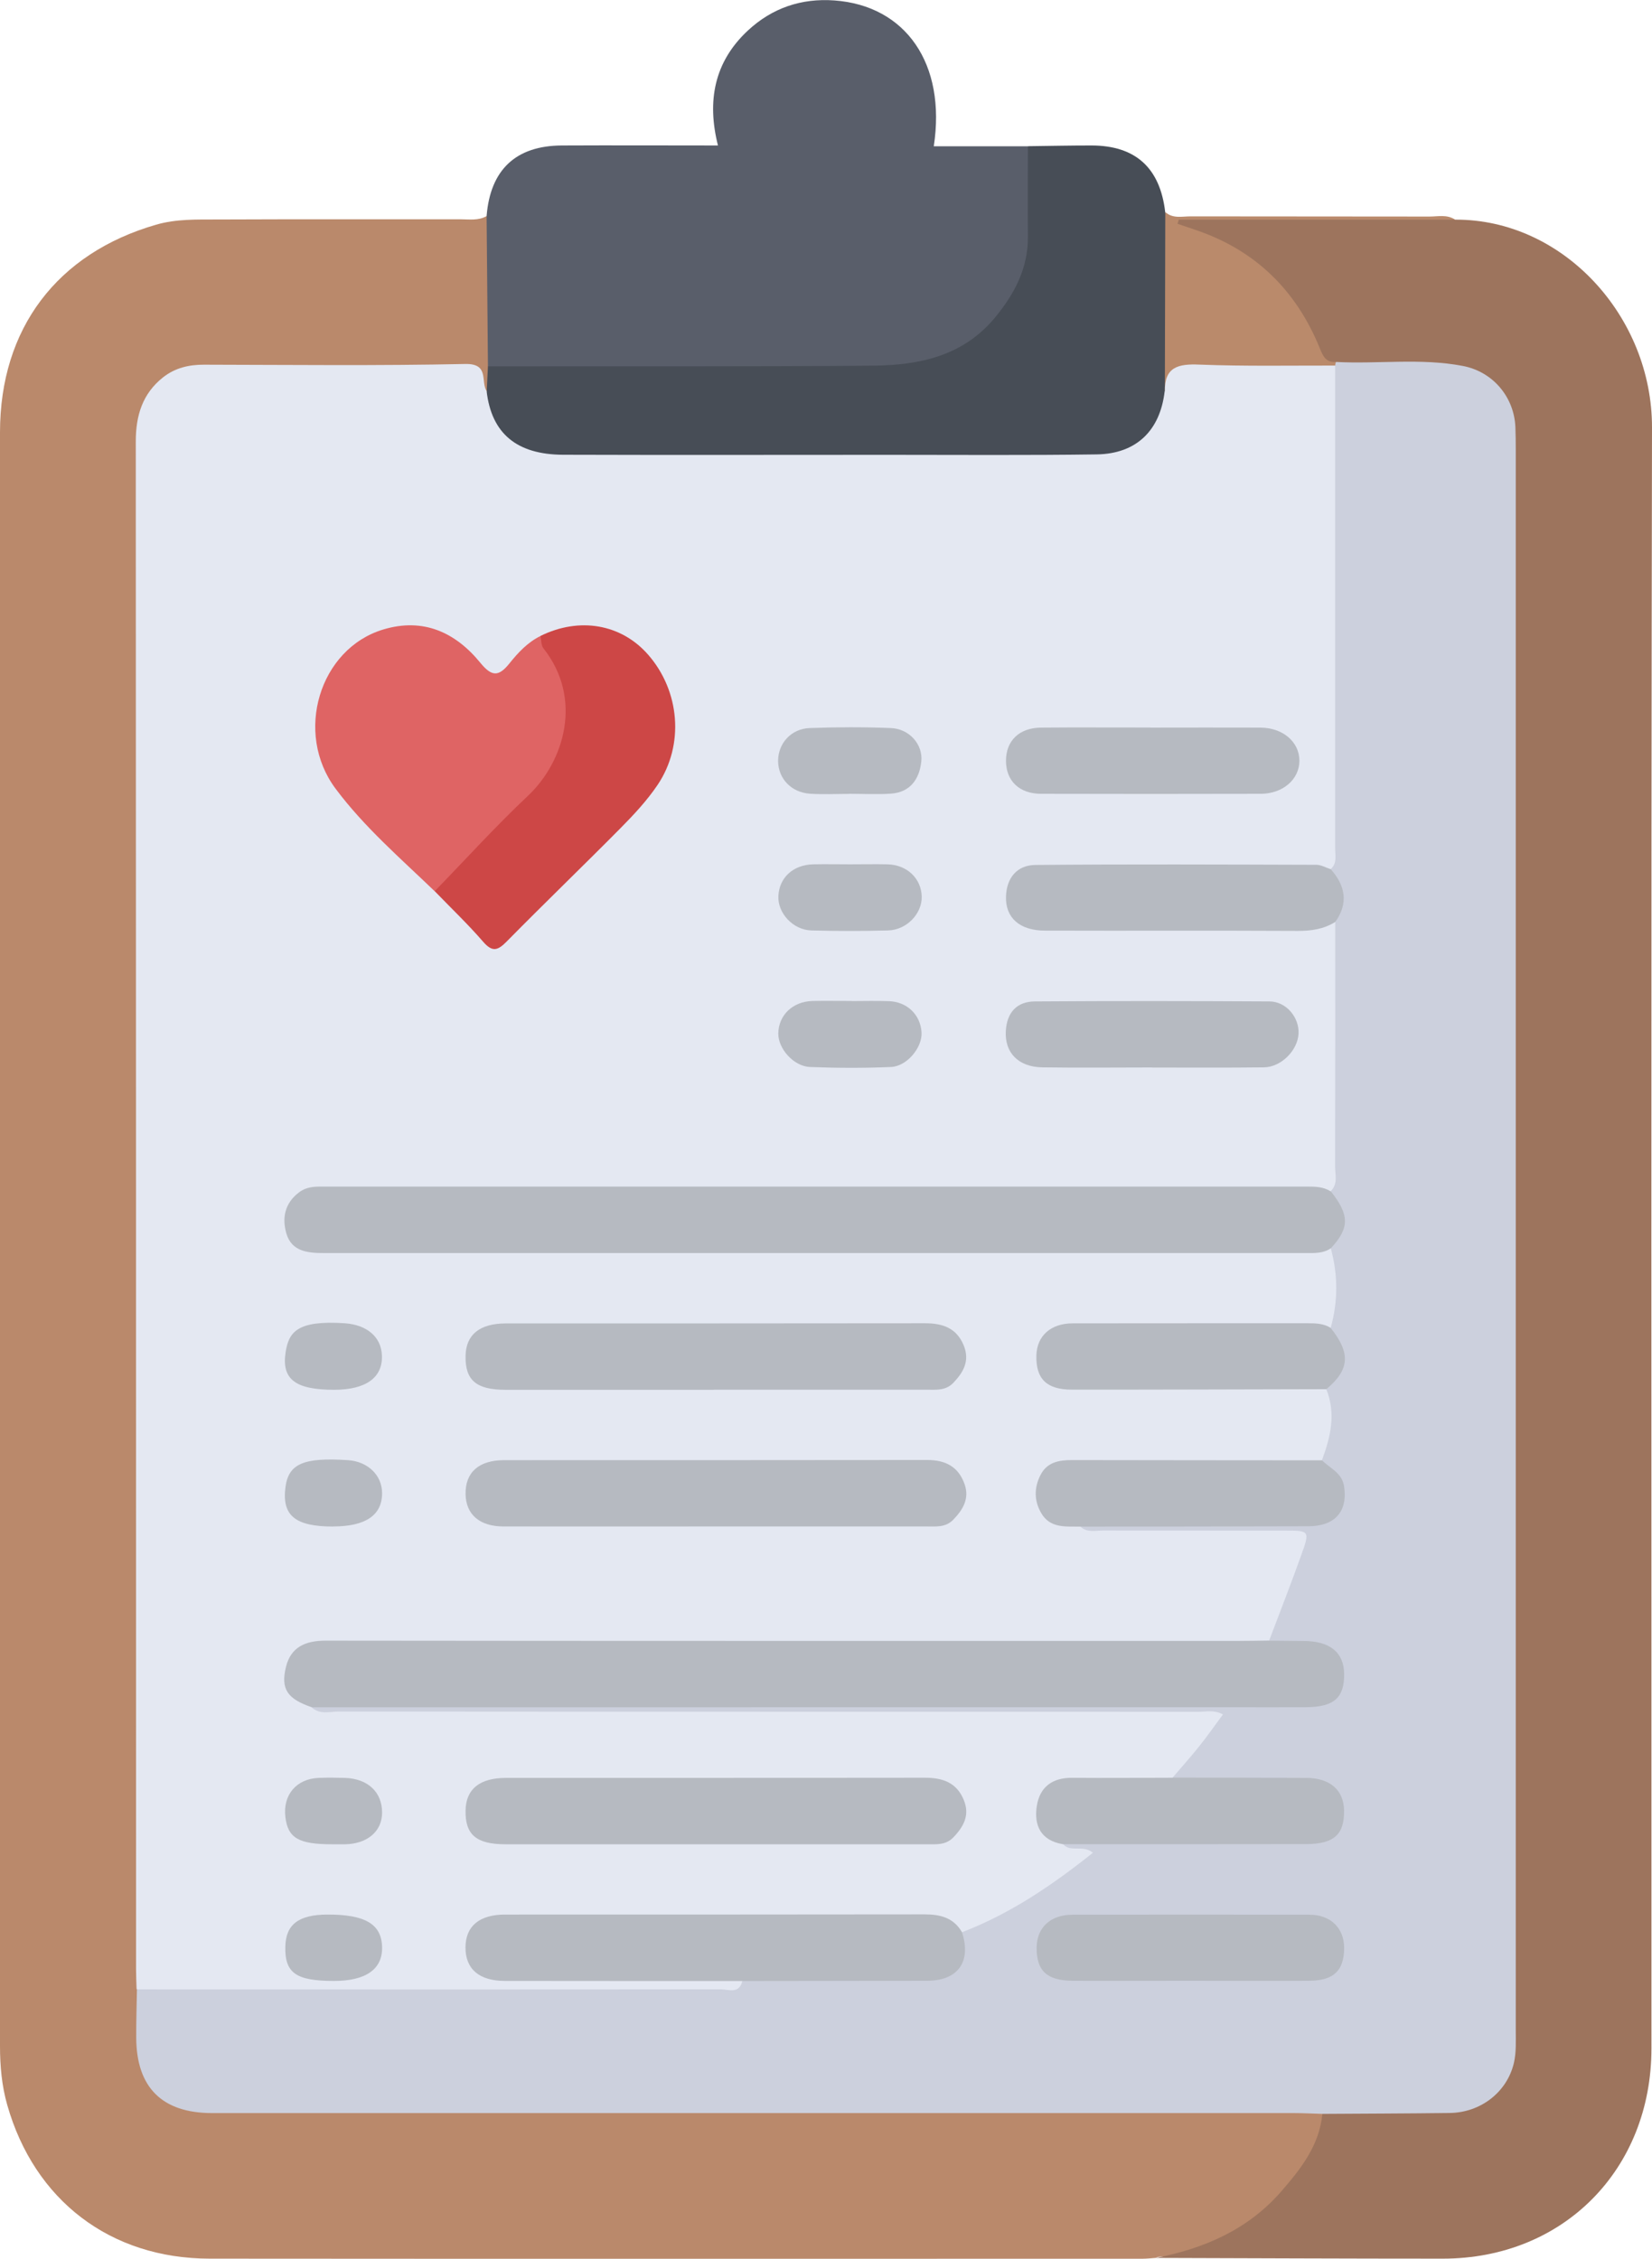 <svg width="79" height="108" viewBox="0 0 79 108" fill="none" xmlns="http://www.w3.org/2000/svg">
<g clip-path="url(#clip0_1669_10457)">
<path d="M55.262 107.958C55.051 107.971 54.845 107.996 54.635 107.996C39.765 107.996 24.896 108.005 10.027 107.992C5.281 107.988 1.642 105.207 0.345 100.639C0.084 99.726 0 98.779 0 97.828C0 72.109 0 46.389 0 20.67C0 15.709 2.729 12.112 7.466 10.743C8.426 10.464 9.408 10.498 10.38 10.494C14.263 10.477 18.146 10.489 22.032 10.485C22.449 10.485 22.875 10.557 23.266 10.333C23.658 10.625 23.654 11.06 23.658 11.474C23.662 13.464 23.721 15.451 23.628 17.441C23.628 17.923 23.713 18.43 23.287 18.806C22.542 17.686 21.396 17.864 20.297 17.864C16.975 17.868 13.648 17.855 10.326 17.868C7.875 17.876 6.881 18.848 6.877 21.321C6.86 29.718 6.868 38.115 6.868 46.516C6.868 62.292 6.868 78.072 6.868 93.847C6.868 94.27 6.872 94.693 6.826 95.111C6.91 96.024 6.826 96.937 6.885 97.85C6.999 99.485 7.993 100.503 9.61 100.651C10.17 100.702 10.73 100.681 11.29 100.681C27.84 100.681 44.389 100.681 60.939 100.681C61.6 100.681 62.269 100.618 62.922 100.791C63.655 101.12 63.486 101.708 63.238 102.215C61.646 105.482 59.292 107.721 55.452 107.899C55.384 107.899 55.317 107.933 55.254 107.962L55.262 107.958Z" fill="#BA896B"/>
<path d="M55.262 107.958C57.59 107.51 59.683 106.602 61.275 104.772C62.206 103.698 63.094 102.578 63.237 101.07C63.6 100.626 64.118 100.689 64.598 100.681C66.067 100.656 67.537 100.702 69.007 100.66C70.969 100.609 72.022 99.54 72.106 97.566C72.123 97.182 72.115 96.793 72.115 96.408C72.115 71.593 72.115 46.782 72.115 21.967C72.115 18.65 71.121 17.661 67.794 17.64C66.535 17.631 65.276 17.703 64.017 17.593C63.427 17.585 63.048 17.289 62.816 16.748C61.65 14.027 59.7 12.15 56.87 11.233C56.55 11.127 56.192 11.026 56.087 10.633C56.171 10.409 56.357 10.434 56.521 10.434C60.774 10.434 65.027 10.426 69.28 10.434C69.386 10.434 69.487 10.468 69.584 10.502C74.759 10.473 79.012 15.146 79 20.446C78.949 46.275 78.979 72.105 78.974 97.934C78.974 103.732 74.759 107.988 69.011 107.992C64.429 107.992 59.843 107.971 55.262 107.958Z" fill="#9D745D"/>
<path d="M23.334 17.517C23.313 15.121 23.292 12.725 23.27 10.329C23.447 8.119 24.664 6.965 26.871 6.956C29.318 6.944 31.764 6.956 34.333 6.956C33.798 4.826 34.156 2.959 35.761 1.463C36.923 0.381 38.321 -0.093 39.9 0.021C43.315 0.267 45.257 3.052 44.654 6.994H49.152C49.219 7.075 49.325 7.142 49.333 7.248C49.518 9.517 49.893 11.812 48.798 13.963C47.282 16.942 44.608 17.822 41.526 17.843C36.417 17.872 31.305 17.851 26.197 17.851C25.637 17.851 25.077 17.86 24.517 17.847C24.096 17.838 23.671 17.847 23.334 17.526V17.517Z" fill="#595E6A"/>
<path d="M23.334 17.517C29.478 17.508 35.617 17.534 41.761 17.483C43.955 17.462 46.057 17.027 47.581 15.184C48.516 14.052 49.169 12.822 49.156 11.3C49.143 9.864 49.156 8.427 49.156 6.99C50.167 6.977 51.182 6.956 52.192 6.956C54.298 6.956 55.477 8.025 55.721 10.143C55.97 10.772 56.024 11.427 56.024 12.099C56.024 14.305 56.012 16.511 55.974 18.717C55.818 20.767 54.504 22.039 52.411 22.06C48.326 22.102 44.237 22.073 40.153 22.073C35.681 22.073 31.213 22.064 26.74 22.073C25.245 22.073 24.092 21.523 23.363 20.192C23.11 19.731 22.892 19.233 23.275 18.717C23.296 18.316 23.313 17.918 23.334 17.517Z" fill="#474D56"/>
<path d="M55.704 18.717C55.712 15.856 55.717 12.995 55.725 10.138C56.083 10.464 56.521 10.345 56.929 10.345C60.741 10.354 64.552 10.345 68.358 10.354C68.767 10.354 69.201 10.244 69.584 10.502C65.179 10.502 60.774 10.502 56.37 10.502C56.348 10.569 56.332 10.637 56.31 10.7C56.597 10.797 56.883 10.895 57.17 10.992C60.016 11.951 61.974 13.861 63.107 16.634C63.263 17.022 63.402 17.343 63.886 17.305C63.92 17.445 63.878 17.551 63.76 17.627C63.027 17.96 62.252 17.804 61.494 17.825C60.555 17.851 59.612 17.825 58.673 17.834C57.599 17.838 56.458 17.618 55.704 18.713V18.717Z" fill="#BA8A6B"/>
<path d="M55.704 18.717C55.683 17.542 56.344 17.39 57.355 17.433C59.519 17.517 61.684 17.475 63.848 17.479C64.252 17.863 64.215 18.375 64.215 18.857C64.227 25.948 64.227 33.043 64.215 40.135C64.215 40.654 64.261 41.204 63.81 41.605C63.233 41.846 62.635 41.673 62.046 41.673C58.235 41.681 54.424 41.673 50.613 41.677C50.23 41.677 49.834 41.66 49.467 41.766C48.924 41.926 48.553 42.273 48.524 42.886C48.499 43.469 48.861 43.782 49.341 43.984C49.737 44.154 50.162 44.141 50.579 44.145C54.356 44.154 58.13 44.132 61.907 44.162C62.589 44.166 63.267 43.773 63.953 44.137C64.244 44.572 64.21 45.075 64.21 45.561C64.219 48.853 64.223 52.141 64.206 55.433C64.206 56.008 64.316 56.65 63.709 57.051C63.014 57.22 62.315 57.085 61.62 57.085C46.608 57.094 31.6 57.089 16.587 57.089C16.099 57.089 15.602 57.06 15.122 57.161C14.465 57.305 14.082 57.711 14.077 58.412C14.077 59.126 14.536 59.38 15.147 59.473C15.598 59.541 16.056 59.524 16.511 59.524C31.558 59.524 46.604 59.524 61.65 59.528C62.311 59.528 62.977 59.426 63.642 59.536C63.81 59.6 63.987 59.697 64.012 59.87C64.206 61.121 64.573 62.385 63.751 63.564C63.061 63.754 62.362 63.597 61.667 63.602C58.555 63.619 55.443 63.61 52.331 63.61C52.015 63.61 51.699 63.602 51.388 63.636C50.478 63.724 49.989 64.164 49.985 64.886C49.985 65.634 50.415 66.044 51.413 66.057C54.874 66.112 58.336 66.07 61.797 66.082C62.353 66.082 62.917 66.023 63.456 66.243C64.21 67.139 64.156 68.804 63.334 69.936C62.846 70.19 62.315 70.135 61.793 70.135C58.584 70.139 55.371 70.135 52.162 70.135C51.779 70.135 51.396 70.122 51.013 70.186C50.377 70.287 50.006 70.646 49.973 71.302C49.939 71.94 50.213 72.379 50.849 72.557C51.118 72.633 51.4 72.654 51.67 72.717C52.141 72.878 52.63 72.874 53.123 72.874C55.885 72.874 58.648 72.861 61.406 72.878C62.753 72.886 62.972 73.182 62.534 74.475C62.054 75.899 61.604 77.345 60.677 78.57C60.054 78.9 59.38 78.798 58.719 78.798C44.806 78.803 30.888 78.798 16.975 78.803C16.52 78.803 16.065 78.803 15.61 78.815C14.886 78.836 14.288 79.052 14.103 79.842C13.921 80.607 14.351 81.025 15 81.292C15.522 81.567 16.086 81.52 16.642 81.52C30.029 81.52 43.42 81.52 56.807 81.528C57.405 81.528 58.239 81.237 58.538 81.883C58.82 82.496 58.117 82.999 57.772 83.51C57.376 84.094 56.883 84.592 56.323 85.015C55.687 85.412 54.971 85.277 54.281 85.294C53.375 85.315 52.466 85.294 51.56 85.302C50.849 85.311 50.213 85.484 49.994 86.257C49.775 87.018 50.137 87.542 50.815 87.867C50.945 87.922 51.068 87.986 51.202 88.024C51.586 88.138 52.175 87.969 52.293 88.451C52.415 88.945 51.906 89.224 51.552 89.495C50.162 90.555 48.65 91.417 47.109 92.233C46.675 92.461 46.221 92.66 45.719 92.394C45.079 91.971 44.368 91.865 43.618 91.865C37.322 91.874 31.027 91.865 24.731 91.87C24.416 91.87 24.1 91.87 23.788 91.924C23.131 92.051 22.681 92.41 22.697 93.12C22.714 93.826 23.169 94.177 23.83 94.282C24.247 94.35 24.668 94.333 25.085 94.333C28.058 94.333 31.031 94.325 34.004 94.342C34.547 94.342 35.141 94.223 35.566 94.739C35.604 95.293 35.183 95.339 34.813 95.415C34.4 95.495 33.979 95.47 33.558 95.47C25.182 95.47 16.806 95.474 8.43 95.466C7.782 95.466 7.091 95.605 6.531 95.098C6.523 94.781 6.506 94.469 6.506 94.151C6.506 69.805 6.506 45.455 6.493 21.109C6.493 19.867 6.813 18.823 7.794 18.045C8.363 17.593 9.032 17.433 9.757 17.437C13.921 17.445 18.082 17.492 22.247 17.403C23.418 17.378 22.975 18.244 23.27 18.696C23.502 20.716 24.698 21.735 26.934 21.743C32.113 21.76 37.293 21.747 42.473 21.747C45.799 21.747 49.122 21.773 52.449 21.726C54.348 21.697 55.481 20.581 55.696 18.7L55.704 18.717Z" fill="#E4E8F2"/>
<path d="M56.074 84.994C56.504 84.491 56.946 83.997 57.359 83.481C57.742 82.999 58.096 82.492 58.483 81.972C58.058 81.74 57.675 81.846 57.308 81.846C43.61 81.837 29.911 81.846 16.212 81.833C15.774 81.833 15.299 81.993 14.907 81.638C15.501 81.097 16.233 81.279 16.911 81.279C31.604 81.267 46.296 81.271 60.989 81.271C61.477 81.271 61.97 81.275 62.458 81.254C63.195 81.22 63.776 80.988 63.836 80.13C63.882 79.416 63.36 78.951 62.48 78.841C61.873 78.765 61.199 78.968 60.69 78.444C61.208 77.074 61.742 75.714 62.235 74.332C62.644 73.195 62.618 73.182 61.465 73.182C58.563 73.182 55.662 73.182 52.76 73.178C52.39 73.178 51.986 73.296 51.661 72.988C52.078 72.544 52.63 72.65 53.139 72.645C55.965 72.633 58.795 72.641 61.62 72.637C62.004 72.637 62.391 72.654 62.77 72.591C63.768 72.421 64.156 71.61 63.663 70.731C63.499 70.435 63.162 70.224 63.216 69.818C63.629 68.707 63.899 67.587 63.423 66.416C64.033 65.482 64.054 64.502 63.633 63.492C63.991 62.22 63.987 60.952 63.638 59.68C64.054 58.772 63.953 57.863 63.633 56.954C63.995 56.608 63.844 56.16 63.844 55.758C63.856 51.862 63.852 47.97 63.852 44.073C63.987 43.215 63.856 42.383 63.633 41.555C63.953 41.28 63.848 40.904 63.848 40.566C63.848 32.87 63.848 25.171 63.848 17.475C63.852 17.416 63.865 17.361 63.886 17.306C65.907 17.412 67.937 17.111 69.95 17.496C71.382 17.767 72.413 18.975 72.468 20.437C72.481 20.788 72.485 21.139 72.485 21.49C72.485 46.681 72.485 71.872 72.485 97.059C72.485 97.583 72.514 98.128 72.397 98.631C72.068 100.039 70.796 101.011 69.327 101.027C67.297 101.053 65.271 101.057 63.242 101.07C62.787 101.057 62.332 101.032 61.882 101.032C44.637 101.032 27.389 101.032 10.144 101.032C7.761 101.032 6.527 99.814 6.514 97.435C6.51 96.662 6.535 95.893 6.548 95.119C15.854 95.119 25.157 95.128 34.463 95.115C34.83 95.115 35.347 95.356 35.499 94.718C35.882 94.3 36.392 94.376 36.872 94.376C38.998 94.359 41.129 94.371 43.256 94.367C44.713 94.367 45.632 93.705 46.014 92.381C48.305 91.502 50.301 90.15 52.263 88.586C51.779 88.176 51.19 88.594 50.84 88.172C51.257 87.741 51.809 87.83 52.318 87.83C55.388 87.817 58.454 87.825 61.524 87.821C61.907 87.821 62.29 87.825 62.673 87.787C63.381 87.716 63.882 87.407 63.873 86.617C63.861 85.86 63.398 85.463 62.69 85.395C61.473 85.277 60.252 85.37 59.031 85.345C58.23 85.328 57.426 85.4 56.63 85.281C56.42 85.252 56.226 85.171 56.091 84.99L56.074 84.994Z" fill="#CCD0DD"/>
<path d="M60.69 78.444C61.25 78.448 61.81 78.456 62.37 78.461C63.604 78.469 64.265 79.01 64.278 80.028C64.291 81.178 63.794 81.617 62.455 81.626C61.229 81.634 60.004 81.626 58.783 81.626C44.162 81.626 29.537 81.626 14.912 81.63C13.749 81.229 13.416 80.772 13.673 79.707C13.905 78.752 14.6 78.444 15.568 78.444C30.122 78.461 44.675 78.456 59.229 78.456C59.717 78.456 60.21 78.444 60.699 78.439L60.69 78.444Z" fill="#B6BAC1"/>
<path d="M63.638 56.958C64.539 58.087 64.543 58.712 63.642 59.684C63.267 59.938 62.846 59.912 62.425 59.912C46.785 59.912 31.141 59.912 15.501 59.912C14.73 59.912 13.955 59.845 13.698 58.987C13.48 58.252 13.606 57.533 14.301 57.009C14.642 56.751 15 56.734 15.387 56.734C31.099 56.734 46.81 56.734 62.522 56.734C62.909 56.734 63.292 56.743 63.634 56.963L63.638 56.958Z" fill="#B6BAC1"/>
<path d="M20.786 42.611C19.148 41.035 17.413 39.539 16.048 37.709C14.056 35.042 15.273 31.019 18.326 30.098C20.23 29.523 21.775 30.225 22.971 31.691C23.515 32.355 23.843 32.367 24.365 31.716C24.774 31.205 25.233 30.711 25.843 30.411C27.726 32.481 27.89 35.325 26.096 37.477C24.622 39.243 22.9 40.794 21.253 42.4C21.127 42.522 20.967 42.598 20.786 42.611Z" fill="#DF6464"/>
<path d="M20.786 42.611C22.268 41.09 23.696 39.509 25.241 38.056C26.993 36.407 27.886 33.398 25.987 30.998C25.873 30.854 25.89 30.605 25.844 30.407C27.705 29.489 29.705 29.832 30.99 31.298C32.514 33.035 32.737 35.617 31.444 37.532C30.939 38.28 30.307 38.956 29.672 39.598C27.873 41.415 26.033 43.186 24.239 45.007C23.81 45.443 23.553 45.544 23.106 45.029C22.378 44.188 21.565 43.414 20.79 42.611H20.786Z" fill="#CD4746"/>
<path d="M34.244 88.18C30.888 88.18 27.532 88.184 24.175 88.18C22.769 88.18 22.238 87.715 22.264 86.553C22.285 85.539 22.942 85.007 24.192 85.007C30.871 85.007 37.546 85.007 44.224 84.998C45.067 84.998 45.74 85.218 46.086 86.055C46.389 86.781 46.086 87.335 45.589 87.851C45.222 88.231 44.763 88.18 44.317 88.18C40.961 88.18 37.605 88.18 34.248 88.18H34.244Z" fill="#B6BAC1"/>
<path d="M34.135 66.45C30.812 66.45 27.494 66.454 24.171 66.45C22.765 66.45 22.238 65.985 22.264 64.819C22.285 63.809 22.946 63.276 24.196 63.276C30.875 63.276 37.55 63.276 44.229 63.268C45.075 63.268 45.745 63.492 46.086 64.329C46.385 65.06 46.077 65.609 45.585 66.121C45.218 66.501 44.759 66.446 44.309 66.446C40.919 66.446 37.525 66.446 34.135 66.446V66.45Z" fill="#B6BAC1"/>
<path d="M46.002 92.381C46.461 93.788 45.817 94.701 44.351 94.705C41.399 94.713 38.443 94.713 35.487 94.718C31.705 94.718 27.928 94.718 24.146 94.713C22.917 94.713 22.26 94.147 22.26 93.12C22.26 92.097 22.921 91.54 24.155 91.54C30.842 91.54 37.525 91.54 44.212 91.531C44.966 91.531 45.598 91.688 46.002 92.381Z" fill="#B6BAC1"/>
<path d="M34.249 72.984C30.859 72.984 27.469 72.988 24.083 72.984C22.934 72.984 22.281 72.413 22.264 71.437C22.247 70.397 22.9 69.814 24.108 69.814C30.85 69.814 37.592 69.814 44.339 69.806C45.21 69.806 45.833 70.123 46.128 70.964C46.368 71.652 46.052 72.177 45.589 72.658C45.223 73.039 44.764 72.984 44.313 72.984C40.961 72.984 37.605 72.984 34.253 72.984H34.249Z" fill="#B6BAC1"/>
<path d="M63.638 41.559C64.337 42.345 64.493 43.178 63.857 44.078C63.305 44.424 62.707 44.513 62.054 44.509C58.029 44.488 54.007 44.509 49.981 44.496C48.764 44.496 48.078 43.883 48.107 42.873C48.133 41.961 48.646 41.365 49.51 41.356C53.99 41.314 58.467 41.335 62.947 41.348C63.179 41.348 63.406 41.487 63.638 41.559Z" fill="#B6BAC1"/>
<path d="M63.221 69.822C63.604 70.207 64.173 70.414 64.274 71.061C64.459 72.261 63.848 72.971 62.564 72.975C58.93 72.987 55.296 72.987 51.661 72.992C50.967 72.979 50.221 73.085 49.792 72.345C49.451 71.762 49.446 71.136 49.754 70.532C50.065 69.911 50.634 69.81 51.261 69.81C55.249 69.818 59.233 69.818 63.221 69.822Z" fill="#B6BAC1"/>
<path d="M63.638 63.496C64.599 64.705 64.54 65.487 63.428 66.421C59.368 66.429 55.313 66.446 51.254 66.442C50.041 66.442 49.531 65.918 49.561 64.806C49.586 63.872 50.243 63.276 51.296 63.272C55.039 63.264 58.783 63.272 62.527 63.268C62.914 63.268 63.297 63.276 63.638 63.492V63.496Z" fill="#B6BAC1"/>
<path d="M56.075 84.994C58.206 84.994 60.337 84.994 62.467 85.006C63.6 85.011 64.261 85.585 64.274 86.566C64.291 87.715 63.79 88.167 62.459 88.172C58.581 88.18 54.702 88.176 50.824 88.176C49.775 87.998 49.434 87.284 49.581 86.346C49.725 85.437 50.327 84.994 51.27 85.002C52.87 85.015 54.471 85.002 56.075 84.998V84.994Z" fill="#B6BAC1"/>
<path d="M55.026 34.789C56.774 34.789 58.526 34.781 60.273 34.789C61.355 34.797 62.135 35.474 62.139 36.37C62.139 37.261 61.351 37.954 60.282 37.954C56.782 37.963 53.287 37.963 49.788 37.954C48.743 37.954 48.107 37.333 48.107 36.374C48.107 35.419 48.739 34.797 49.783 34.789C51.531 34.772 53.283 34.789 55.03 34.785L55.026 34.789Z" fill="#B6BAC1"/>
<path d="M55.098 51.038C53.35 51.038 51.602 51.059 49.851 51.033C48.693 51.017 48.036 50.328 48.099 49.284C48.154 48.409 48.625 47.889 49.484 47.881C53.224 47.855 56.968 47.86 60.707 47.881C61.511 47.885 62.139 48.65 62.097 49.428C62.054 50.222 61.271 51.021 60.442 51.033C58.66 51.054 56.875 51.042 55.093 51.042L55.098 51.038Z" fill="#B6BAC1"/>
<path d="M40.663 41.326C41.256 41.326 41.85 41.314 42.444 41.326C43.383 41.352 44.061 42.007 44.078 42.877C44.09 43.693 43.353 44.466 42.465 44.487C41.244 44.521 40.018 44.521 38.797 44.487C37.917 44.462 37.184 43.651 37.222 42.844C37.264 41.965 37.925 41.348 38.886 41.326C39.479 41.314 40.073 41.326 40.667 41.326H40.663Z" fill="#B6BAC1"/>
<path d="M40.624 37.958C39.997 37.958 39.365 37.992 38.738 37.95C37.836 37.891 37.213 37.223 37.209 36.382C37.209 35.545 37.832 34.84 38.725 34.81C40.014 34.763 41.311 34.759 42.599 34.81C43.483 34.844 44.149 35.592 44.056 36.42C43.964 37.261 43.521 37.882 42.608 37.946C41.947 37.992 41.281 37.954 40.62 37.954L40.624 37.958Z" fill="#B6BAC1"/>
<path d="M40.726 47.864C41.319 47.864 41.909 47.847 42.503 47.868C43.383 47.898 44.019 48.519 44.069 49.364C44.111 50.078 43.379 50.983 42.604 51.016C41.315 51.071 40.027 51.067 38.738 51.016C37.951 50.987 37.205 50.133 37.218 49.406C37.235 48.536 37.909 47.885 38.848 47.86C39.475 47.843 40.102 47.86 40.73 47.86L40.726 47.864Z" fill="#B6BAC1"/>
<path d="M15.931 72.988C14.111 72.988 13.472 72.46 13.652 71.099C13.8 69.983 14.524 69.675 16.638 69.814C17.594 69.877 18.272 70.537 18.272 71.395C18.272 72.447 17.48 72.984 15.931 72.984V72.988Z" fill="#B6BAC1"/>
<path d="M15.884 88.18C14.284 88.18 13.771 87.884 13.648 86.887C13.518 85.822 14.171 85.049 15.24 85.006C15.657 84.989 16.078 84.994 16.499 85.006C17.59 85.044 18.272 85.682 18.272 86.663C18.272 87.555 17.577 88.155 16.516 88.18C16.306 88.184 16.095 88.18 15.889 88.18H15.884Z" fill="#B6BAC1"/>
<path d="M15.973 94.714C14.158 94.714 13.619 94.338 13.644 93.083C13.665 92.013 14.28 91.544 15.662 91.54C17.46 91.536 18.243 91.996 18.272 93.087C18.302 94.147 17.502 94.714 15.973 94.714Z" fill="#B6BAC1"/>
<path d="M15.989 66.45C14.133 66.45 13.45 65.956 13.661 64.637C13.812 63.695 14.208 63.116 16.482 63.268C17.531 63.34 18.23 63.91 18.264 64.806C18.306 65.867 17.501 66.446 15.985 66.45H15.989Z" fill="#B6BAC1"/>
<path d="M56.845 94.705C54.992 94.705 53.135 94.714 51.282 94.705C50.053 94.697 49.556 94.219 49.573 93.099C49.59 92.157 50.238 91.548 51.282 91.548C55.064 91.54 58.841 91.54 62.623 91.548C63.638 91.548 64.286 92.199 64.278 93.15C64.269 94.219 63.781 94.697 62.619 94.705C60.694 94.718 58.77 94.705 56.845 94.705Z" fill="#B6BAC1"/>
</g>
<defs>
<clipPath id="clip0_1669_10457">
<rect width="79" height="108" fill="white"/>
</clipPath>
</defs>
</svg>
